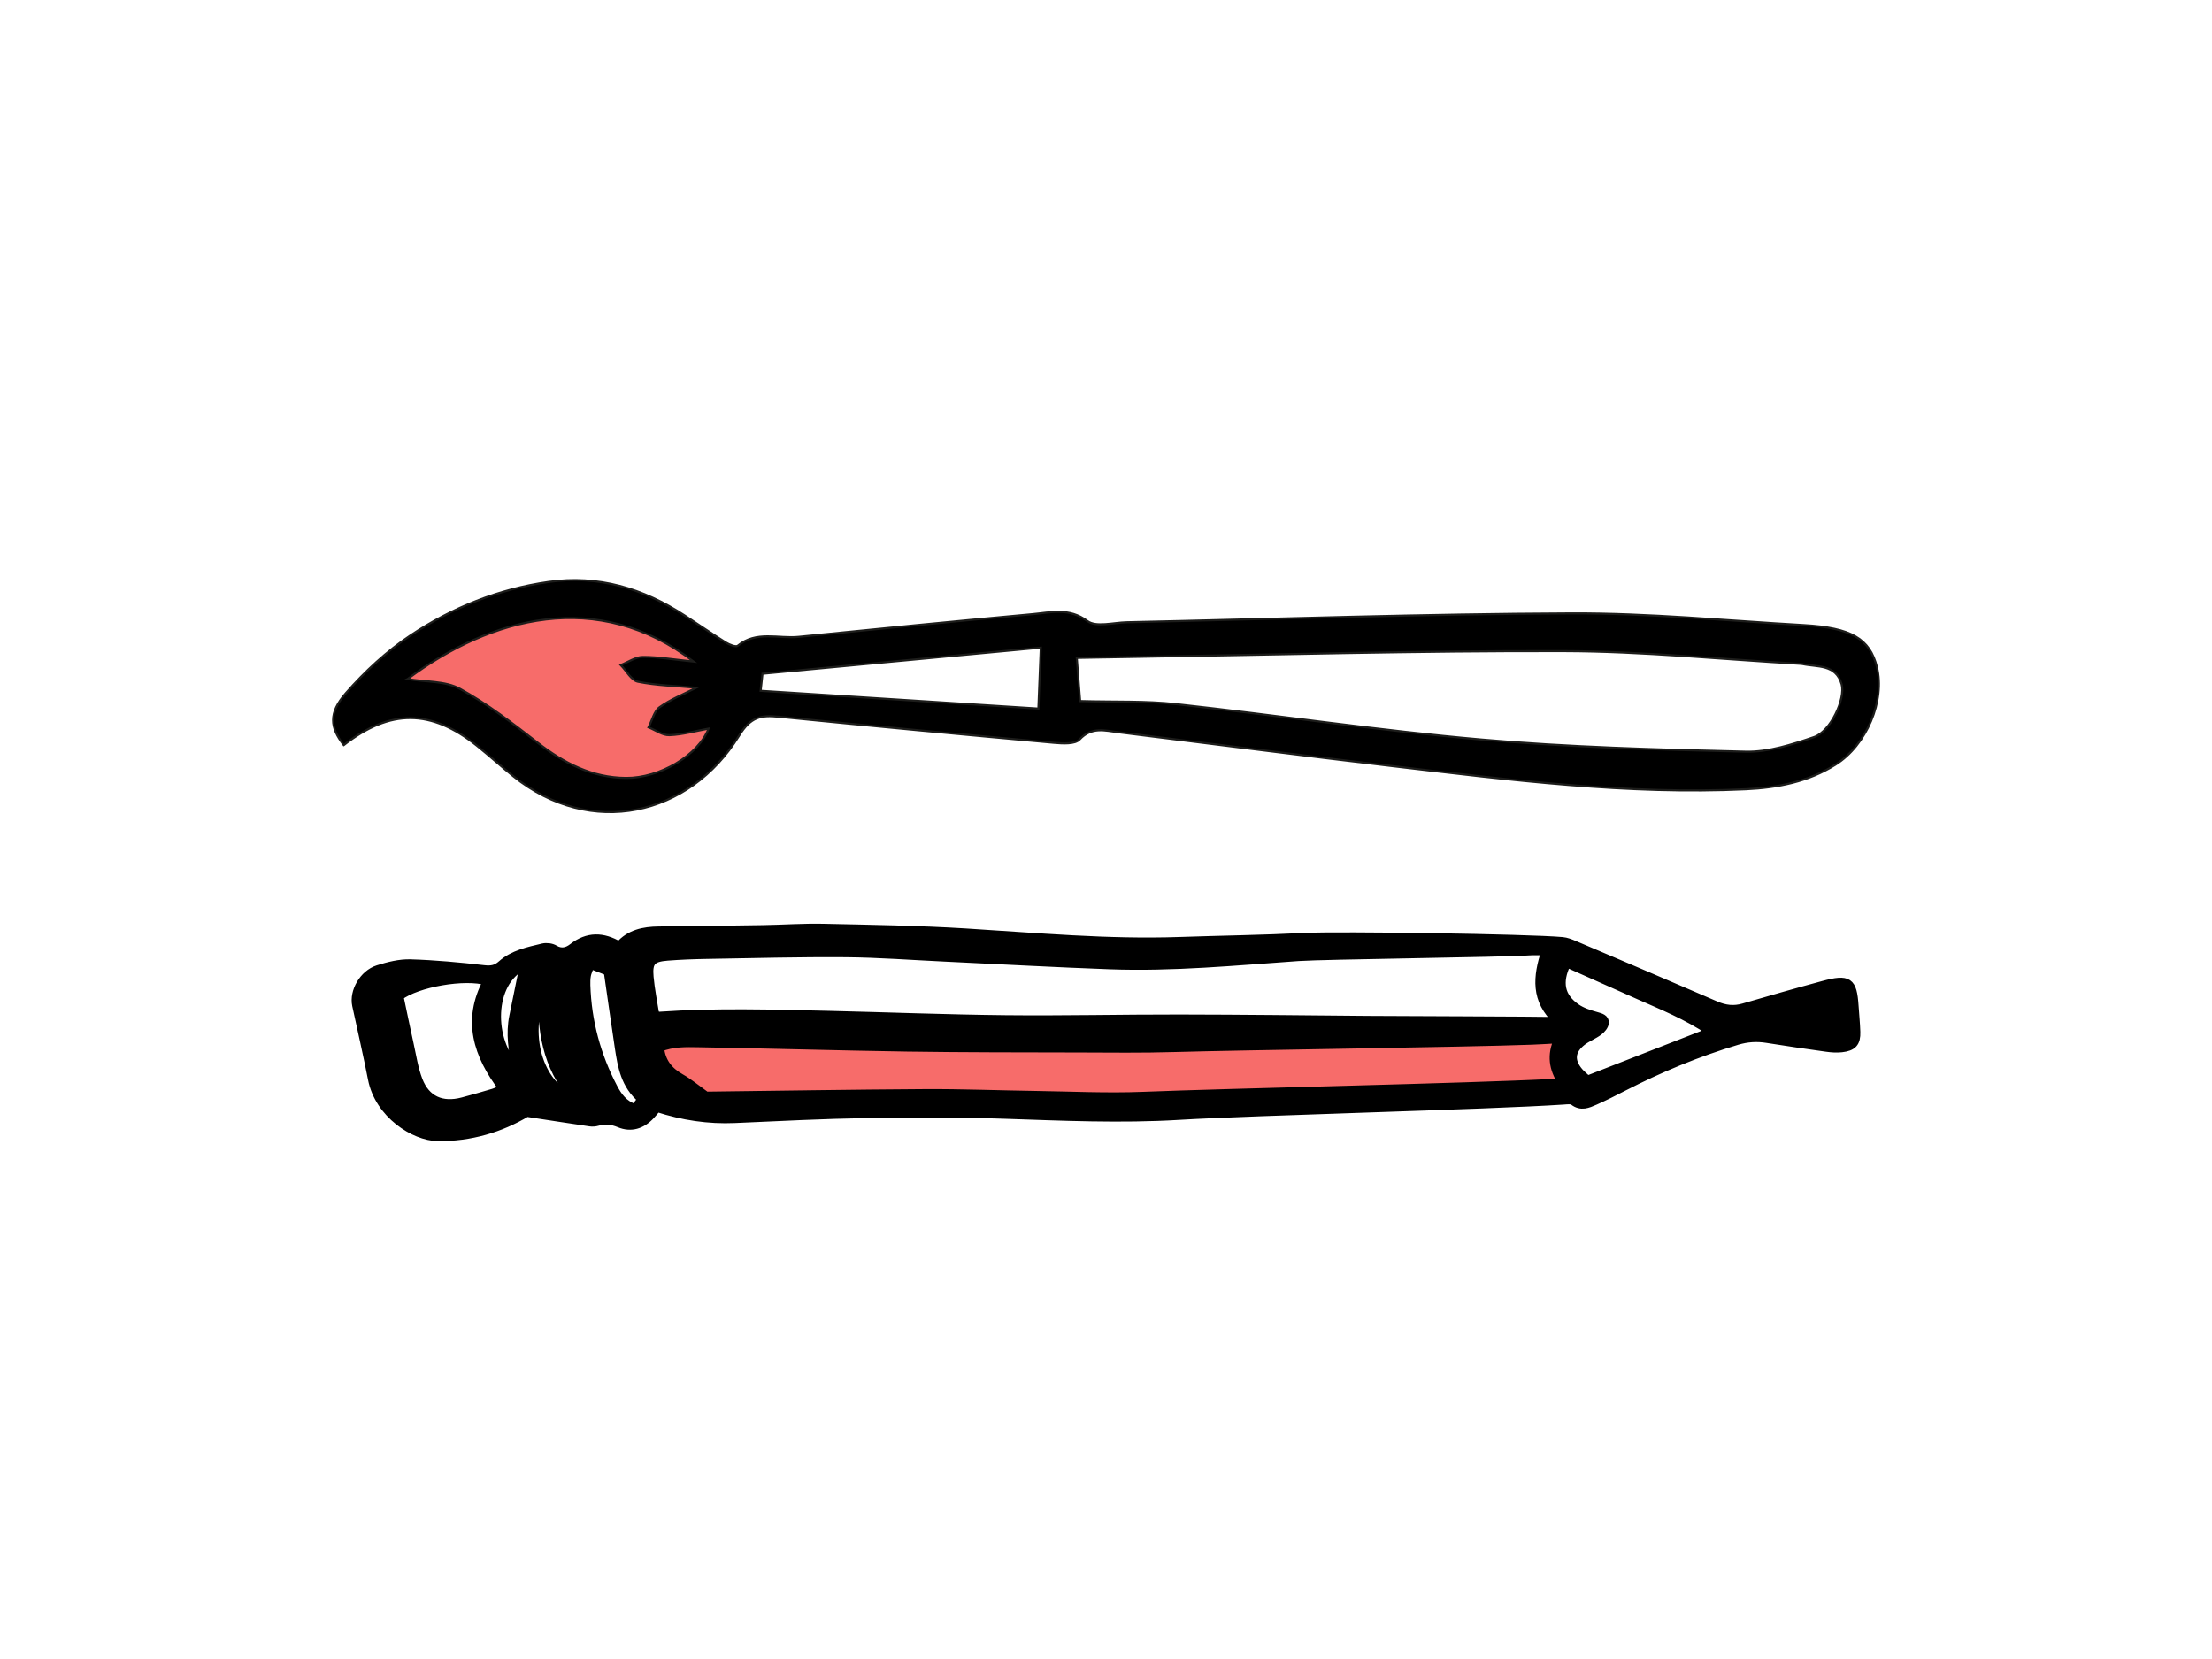 <?xml version="1.0" encoding="UTF-8"?><svg xmlns="http://www.w3.org/2000/svg" viewBox="0 0 800 600"><defs><style>.j{stroke:#1d1d1b;stroke-width:.75px;}.j,.k{stroke-miterlimit:10;}.k{stroke:#000;stroke-width:3px;}.l{fill:#f76c6a;}</style></defs><g id="a"/><g id="b"/><g id="c"/><g id="d"/><g id="e"/><g id="f"><g id="g"><polygon class="l" points="235.1 372.96 241.81 399.02 569.91 394.35 564.8 383.4 567.72 373.25 464.63 368.34 405.15 372.96 320.72 368.34 235.1 372.96"/><polygon class="l" points="128.68 253.68 186.37 219.12 236.23 223.54 256.27 240.33 261.91 266.38 228.05 287.96 195.29 281.36 167.77 256.28 132.79 257.82 128.68 253.68"/><g><g id="h"><path class="k" d="M223.94,342.05c3.77-4.41,8.84-5.43,14.31-5.49,12.57-.14,25.14-.29,37.71-.49,7.29-.12,14.59-.65,21.86-.49,17.1,.37,34.23,.64,51.29,1.69,25.8,1.59,51.55,3.99,77.46,3.1,15.12-.52,30.25-.71,45.36-1.48,12.44-.63,80.82,.39,93.14,1.51,1.41,.13,2.82,.68,4.14,1.24,17.13,7.28,34.26,14.56,51.34,21.95,3.33,1.44,6.51,1.83,10.03,.8,9.59-2.8,19.2-5.55,28.86-8.15,9.12-2.46,10.64-1.36,11.24,7.54,.21,3.15,.53,6.29,.63,9.44,.13,3.88-1.21,5.4-5.26,5.85-1.78,.2-3.65,.07-5.43-.18-7.2-1-14.4-2.05-21.58-3.2-3.67-.59-7.16-.36-10.76,.71-14.34,4.27-28.03,9.98-41.26,16.78-3.38,1.74-6.77,3.46-10.25,4.99-2.46,1.08-4.96,2.23-7.67,.12-.79-.62-2.43-.39-3.67-.3-27.64,1.84-111.36,3.86-139.01,5.53-21.12,1.28-42.24,.29-63.36-.41-16.37-.55-32.78-.52-49.17-.25-16.04,.26-32.07,1.08-48.1,1.8-9.58,.43-18.83-.98-28.13-3.98-.8,.93-1.54,1.86-2.36,2.73-3.13,3.34-7.03,4.65-11.32,2.86-2.71-1.12-5.15-1.38-7.89-.58-.85,.25-1.84,.32-2.71,.19-7.47-1.1-14.94-2.26-22.88-3.48-9.42,5.64-20.39,8.97-32.29,8.79-8.37-.13-21.15-8.18-23.64-20.97-1.74-8.92-3.8-17.78-5.71-26.67-1.05-4.9,2.54-11.32,7.85-12.99,3.76-1.19,7.84-2.23,11.73-2.11,8.89,.27,17.78,1.11,26.62,2.12,2.64,.3,4.44-.04,6.36-1.76,4.18-3.74,9.64-4.83,14.93-6.11,1.29-.31,3.09-.09,4.19,.58,2.5,1.53,4.71,.82,6.55-.61,5.43-4.23,10.94-4.15,16.85-.64Zm335.01,1.92c-2.47,.02-4.24-.06-5.99,.06-9.09,.65-74.25,1.4-83.34,2.04-22.73,1.59-45.45,3.82-68.28,2.98-19.83-.73-39.64-1.83-59.46-2.77-12-.56-24-1.49-36.01-1.59-16.76-.13-33.53,.33-50.3,.61-4.74,.08-9.49,.26-14.21,.63-5.63,.44-6.98,1.9-6.48,7.44,.42,4.64,1.37,9.24,2.05,13.62,.92,.25,1.27,.45,1.6,.42,20.4-1.42,40.8-.8,61.2-.32,21.3,.5,42.6,1.35,63.91,1.57,20.95,.22,41.92-.28,62.87-.25,22.77,.03,45.54,.3,68.31,.5,3.77,.03,63.61,.24,68.48,.4-8.29-7.59-7.38-16.13-4.34-25.34Zm4.63,31.86c-3.82,.2-6.7,.39-9.58,.5-24.4,.91-104.88,1.93-129.28,2.66-11.64,.35-23.3,.19-34.95,.16-20.57-.05-41.14-.02-61.71-.33-25.12-.38-50.22-1.15-75.34-1.56-4.64-.08-9.44-.23-14.06,1.66,.53,5.09,3.15,8.46,7.53,10.93,2.88,1.63,5.44,3.79,8.14,5.72-.06,.63,.3,.75,.65,.75,26.59-.32,53.18-.77,79.78-.92,13.1-.07,26.21,.46,39.31,.65,13.1,.19,26.23,.85,39.31,.33,30.78-1.24,117.61-3.07,148.37-4.68,.87-.05,1.73-.22,3.05-.39-3.03-4.83-3.96-9.66-1.22-15.48Zm-419.15-15.48c1.2,5.65,2.37,11.43,3.65,17.18,.98,4.41,1.64,8.96,3.25,13.16,2.74,7.14,8.48,9.67,16.03,7.68,3.68-.97,7.34-2.03,10.98-3.11,1.1-.33,2.13-.89,3.57-1.51-9.31-12.2-13.31-24.83-5.72-38.86-8.14-2.42-25.31,.58-31.76,5.46Zm474.26,12.76c-8.68-5.87-17.44-9.33-25.98-13.14-8.69-3.88-17.38-7.74-26.06-11.61-3.33,6.93-2.3,12.12,3.37,16.09,2.11,1.48,4.8,2.34,7.36,3.05,1.55,.43,3.09,.86,2.98,2.41-.08,1.1-1.17,2.37-2.17,3.11-1.86,1.38-4.15,2.24-5.98,3.65-4.15,3.22-4.49,6.99-1.16,10.92,.89,1.05,2.01,1.91,3.1,2.93,14.53-5.68,28.83-11.26,44.55-17.4Zm-405.12-24.24c-.67,1.83-1.16,2.8-1.35,3.81-.22,1.19-.25,2.43-.21,3.65,.42,13.09,3.75,25.48,9.87,37.12,1.59,3.02,3.64,6,7.7,7.36,.83-1.09,1.62-2.12,2.51-3.27-6.05-5.09-7.21-11.83-8.23-18.6-1.37-9.12-2.65-18.25-4.01-27.6-1.88-.74-3.84-1.5-6.3-2.46Zm-26.72,37.52c-1.5-6.45-2.45-12.59-1.16-18.84,1.25-6.03,2.46-12.07,3.74-18.34-12.4,5.92-12.61,27.09-2.58,37.17Zm20.59,10.59c-9.8-11.29-11.87-24.6-11.18-39.25-7.45,18.65,.21,35.95,11.18,39.25Zm455.22-30.76c-.18-1.43-.29-2.33-.45-3.66-1.4,.7-2.36,1.18-4.07,2.03,1.89,.68,2.93,1.05,4.52,1.63Z"/></g><path class="j" d="M124.32,269.48c-4.97-6.39-5.58-11.54,.77-18.8,6.85-7.83,14.76-15.15,23.39-20.9,15.05-10.03,31.77-16.73,49.89-19.31,18-2.56,34.19,2.31,49.16,12.07,5.01,3.26,9.93,6.67,15,9.84,1.25,.78,3.61,1.72,4.29,1.16,6.78-5.54,14.7-2.47,22.06-3.22,28.18-2.84,56.37-5.62,84.57-8.21,6.65-.61,13.15-2.43,19.82,2.5,3.13,2.32,9.37,.55,14.19,.44,53.62-1.15,107.25-3.02,160.87-3.22,28-.11,56.02,2.65,84.03,4.24,17.19,.97,23.87,4.92,26.44,15.14,3.05,12.16-3.69,28.29-15.01,35.37-9.85,6.16-20.84,8.32-32.28,8.86-42.93,2.03-85.38-3.36-127.84-8.35-33.09-3.89-66.14-8.18-99.21-12.26-4.86-.6-9.61-2.1-14,2.6-1.66,1.77-6.14,1.5-9.25,1.22-33.19-3.01-66.37-6.11-99.52-9.43-6.54-.66-10.18,.03-14.42,6.9-17.92,29.01-53.5,37.19-81.55,14.67-4.48-3.6-8.73-7.48-13.22-11.07-16.56-13.25-31.32-13.39-48.16-.25Zm266.33-15.93c12.62,.35,23.71-.1,34.61,1.1,36.81,4.04,73.48,9.57,110.35,12.8,31.82,2.79,63.83,3.66,95.78,4.41,8.22,.19,16.76-2.59,24.72-5.3,5.96-2.03,11.41-13.92,9.94-19.09-2.09-7.36-8.82-6.13-14.21-7.31-.22-.05-.46-.05-.69-.07-28.49-1.63-56.98-4.52-85.48-4.6-52.92-.15-105.85,1.34-158.77,2.15-5.46,.08-10.93,.19-17.48,.3,.48,6.02,.88,11.13,1.23,15.61Zm-243.27-7.95c6.57,1.09,13.68,.62,18.95,3.51,9.94,5.44,19.08,12.48,28.07,19.46,9.54,7.41,19.68,12.69,32.01,12.78,12.27,.09,26.17-8.24,29.86-17.84-4.72,.86-9.42,2.2-14.16,2.38-2.48,.1-5.04-1.83-7.56-2.84,1.29-2.48,1.97-5.8,3.99-7.27,3.9-2.84,8.56-4.63,13.26-7.04-7.47-.68-14.4-.82-21.08-2.18-2.39-.49-4.17-3.94-6.22-6.04,2.66-1.03,5.31-2.92,7.97-2.93,5.57-.02,11.15,.95,18.4,1.69-34.62-26.57-73.34-16.17-103.47,6.31Zm127.71,4.24c33.7,2.16,67.26,4.3,100.45,6.43,.3-7.69,.57-14.51,.87-22.04-33.34,3.13-66.86,6.28-100.65,9.45-.22,2-.46,4.25-.67,6.16Z"/></g></g></g><g id="i"/></svg>